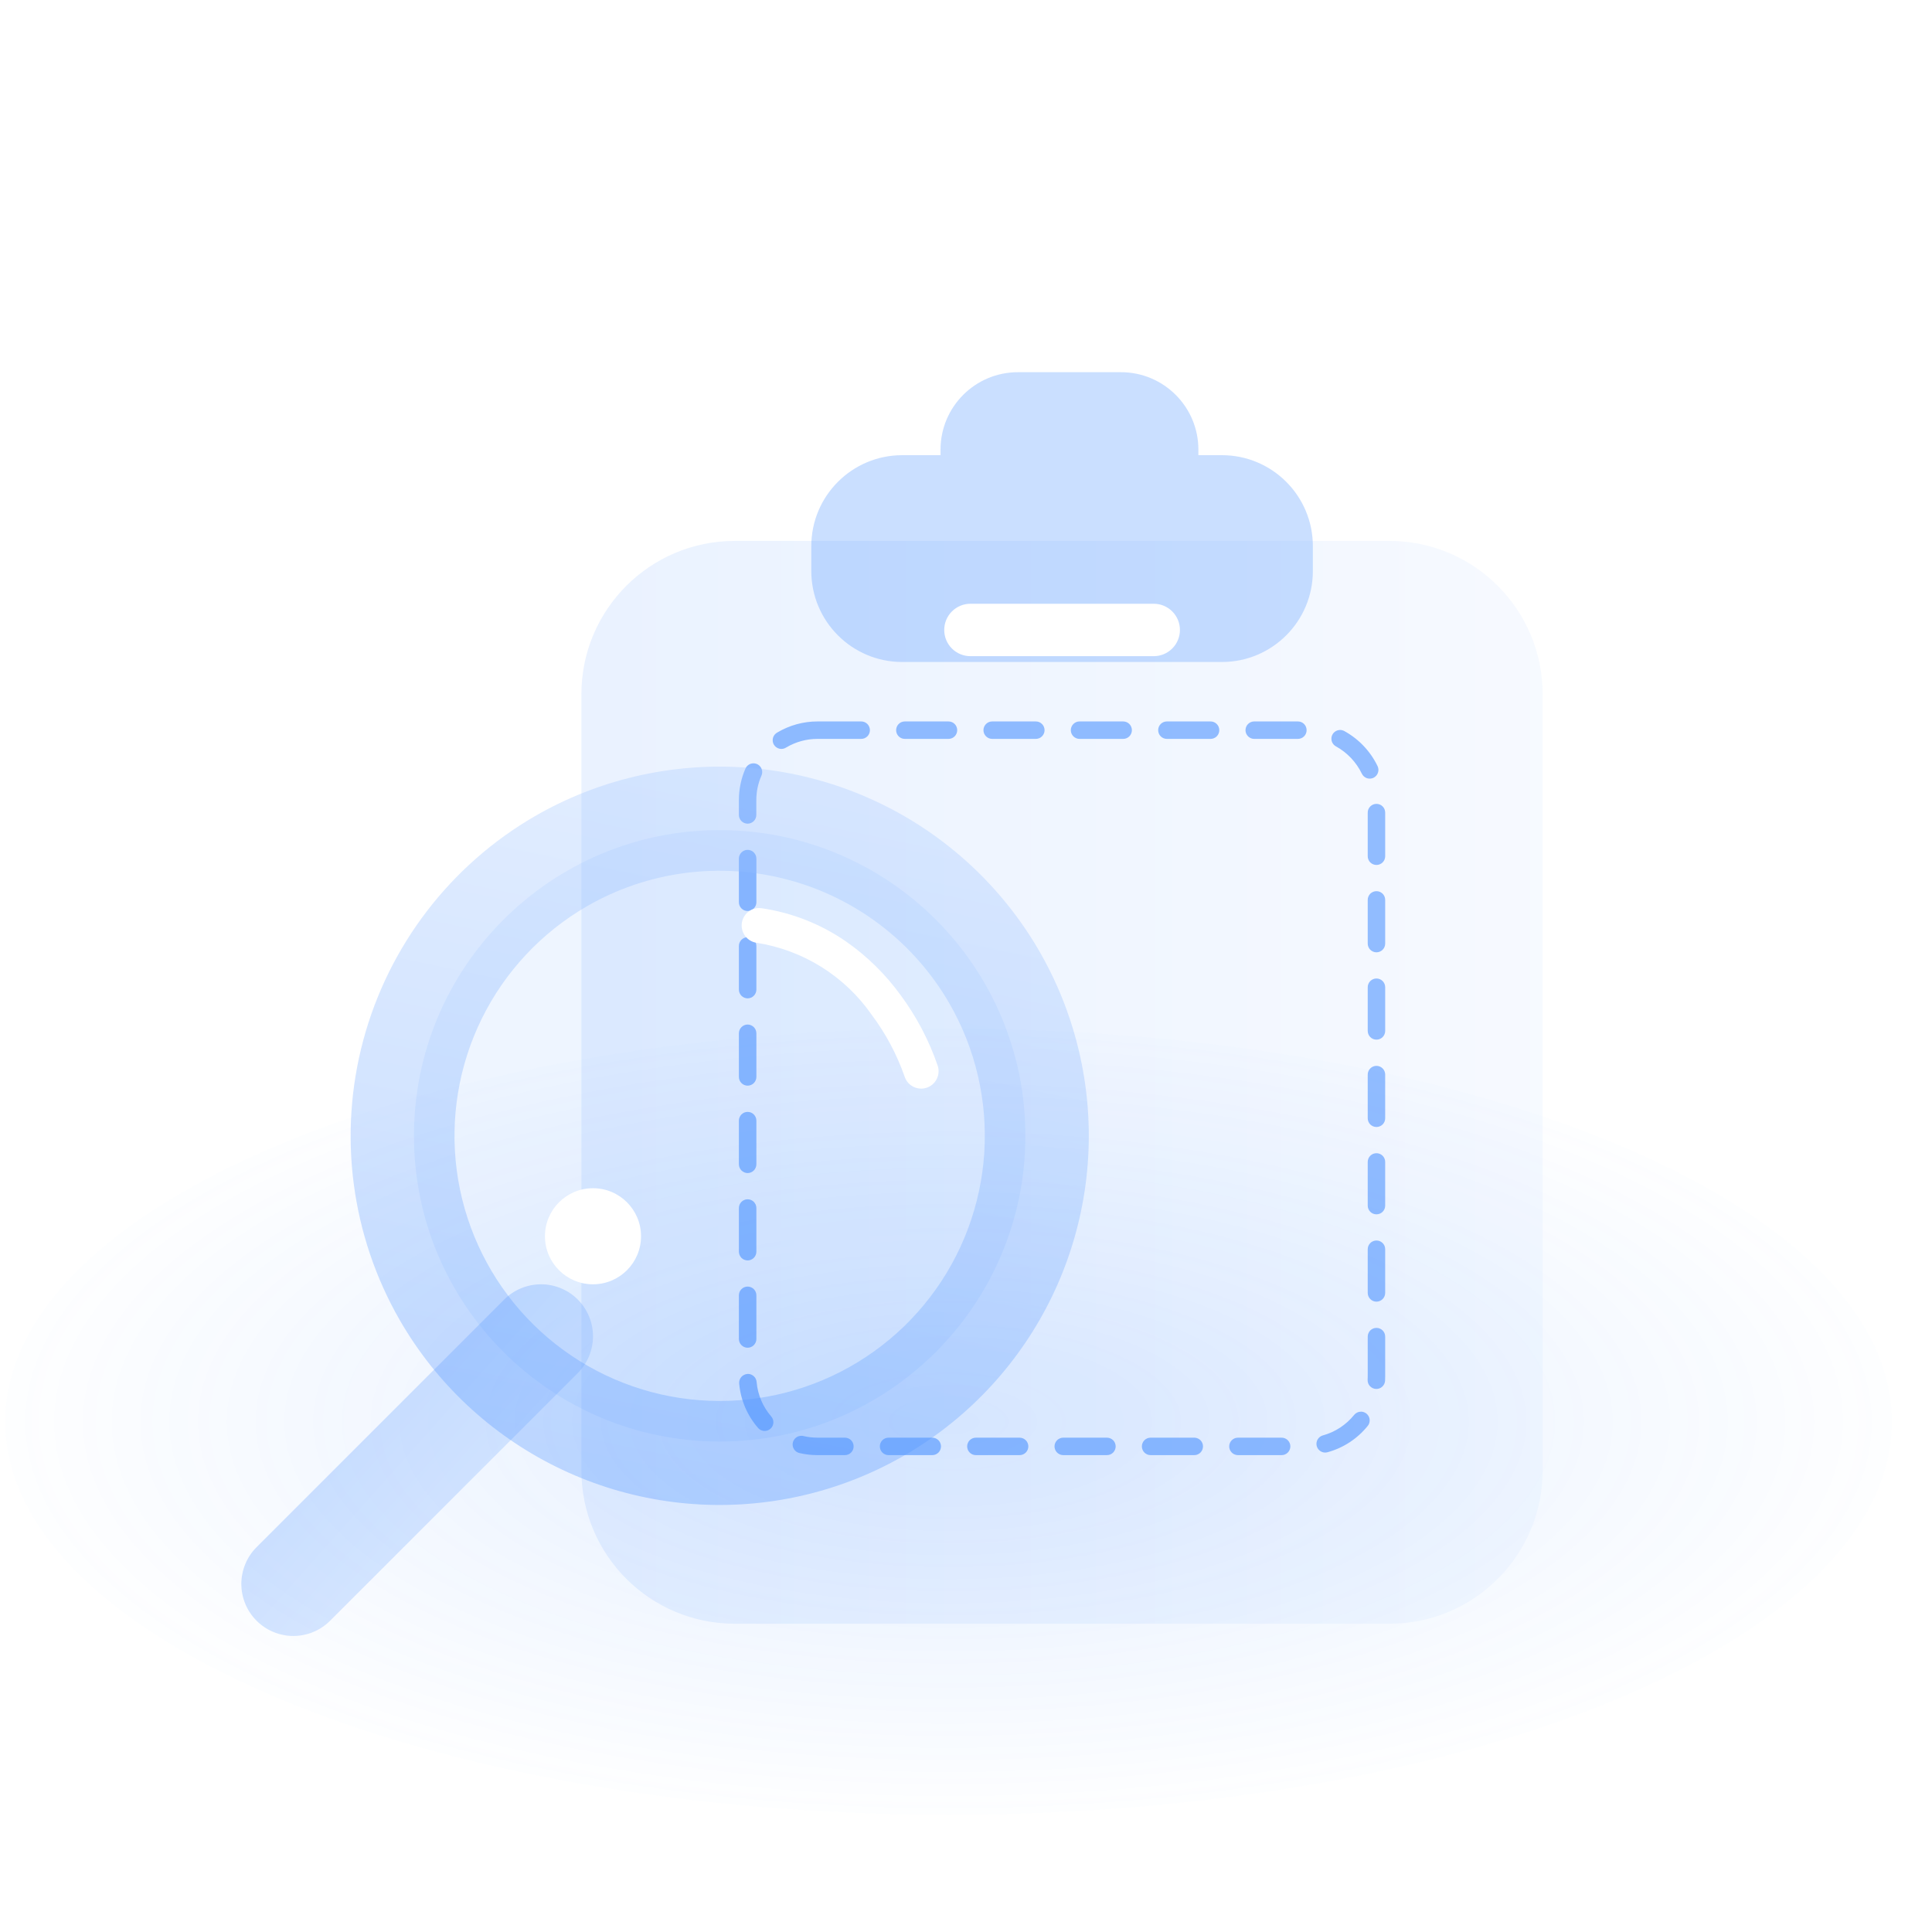 <svg width="60" height="60" viewBox="0 0 60 60" fill="none" xmlns="http://www.w3.org/2000/svg">
<path opacity="0.5" fill-rule="evenodd" clip-rule="evenodd" d="M31.613 11.559H34.813C36.14 11.559 37.217 12.635 37.217 13.963V14.136H37.947C39.507 14.136 40.772 15.4 40.772 16.96V17.735C40.772 19.295 39.507 20.559 37.947 20.559H28.02C26.46 20.559 25.196 19.295 25.196 17.735V16.96C25.196 15.4 26.46 14.136 28.02 14.136H29.209V13.963C29.209 12.635 30.285 11.559 31.613 11.559Z" fill="#2F81FF" fill-opacity="0.5"/>
<path opacity="0.2" d="M29.458 56.358C45.637 56.358 58.754 50.893 58.754 44.152C58.754 37.41 45.637 31.945 29.458 31.945C13.278 31.945 0.162 37.41 0.162 44.152C0.162 50.893 13.278 56.358 29.458 56.358Z" fill="url(#paint0_radial_4184_426452)"/>
<g filter="url(#filter0_b_4184_426452)">
<path d="M43.148 16.799H22.818C20.188 16.799 18.056 18.931 18.056 21.56V45.664C18.056 48.294 20.188 50.426 22.818 50.426H43.148C45.778 50.426 47.909 48.294 47.909 45.664V21.56C47.909 18.931 45.778 16.799 43.148 16.799Z" fill="url(#paint1_linear_4184_426452)" fill-opacity="0.1"/>
</g>
<path d="M35.83 20.378H30.137C30.03 20.378 29.924 20.357 29.826 20.316C29.727 20.275 29.637 20.215 29.562 20.14C29.486 20.064 29.426 19.974 29.385 19.875C29.345 19.777 29.324 19.671 29.324 19.564C29.324 19.348 29.409 19.141 29.562 18.989C29.715 18.836 29.921 18.75 30.137 18.75H35.83C36.046 18.75 36.253 18.836 36.406 18.989C36.558 19.141 36.644 19.348 36.644 19.564C36.644 19.671 36.623 19.777 36.582 19.875C36.541 19.974 36.481 20.064 36.406 20.139C36.33 20.215 36.24 20.275 36.142 20.316C36.043 20.357 35.937 20.378 35.83 20.378Z" fill="white"/>
<path d="M25.387 22.405H26.745C26.78 22.405 26.816 22.412 26.849 22.425C26.881 22.439 26.911 22.459 26.937 22.484C26.962 22.509 26.982 22.539 26.995 22.572C27.009 22.605 27.016 22.64 27.016 22.676C27.016 22.712 27.009 22.747 26.995 22.78C26.982 22.813 26.962 22.843 26.937 22.868C26.911 22.893 26.881 22.913 26.849 22.927C26.816 22.94 26.78 22.947 26.745 22.947H25.387C25.047 22.947 24.714 23.038 24.421 23.211C24.39 23.232 24.356 23.247 24.319 23.254C24.283 23.261 24.245 23.261 24.209 23.253C24.172 23.244 24.138 23.229 24.108 23.207C24.077 23.185 24.052 23.157 24.033 23.125C24.014 23.093 24.002 23.057 23.998 23.02C23.993 22.983 23.997 22.946 24.007 22.91C24.018 22.874 24.036 22.841 24.06 22.812C24.084 22.784 24.114 22.761 24.147 22.744C24.523 22.522 24.951 22.405 25.387 22.405ZM28.1 22.405H29.456C29.528 22.405 29.597 22.433 29.648 22.484C29.699 22.535 29.727 22.604 29.727 22.676C29.727 22.748 29.699 22.817 29.648 22.868C29.597 22.919 29.528 22.947 29.456 22.947H28.101C28.029 22.947 27.96 22.919 27.909 22.868C27.859 22.817 27.83 22.748 27.83 22.676C27.83 22.604 27.859 22.535 27.909 22.484C27.96 22.433 28.029 22.405 28.101 22.405H28.1ZM30.812 22.405H32.168C32.24 22.405 32.309 22.433 32.36 22.484C32.411 22.535 32.44 22.604 32.44 22.676C32.44 22.748 32.411 22.817 32.36 22.868C32.309 22.919 32.24 22.947 32.168 22.947H30.814C30.742 22.947 30.673 22.919 30.622 22.868C30.571 22.817 30.542 22.748 30.542 22.676C30.542 22.604 30.571 22.535 30.622 22.484C30.673 22.433 30.742 22.405 30.814 22.405H30.812ZM33.524 22.405H34.881C34.953 22.405 35.022 22.433 35.073 22.484C35.123 22.535 35.152 22.604 35.152 22.676C35.152 22.748 35.123 22.817 35.073 22.868C35.022 22.919 34.953 22.947 34.881 22.947H33.526C33.455 22.947 33.386 22.919 33.335 22.868C33.284 22.817 33.255 22.748 33.255 22.676C33.255 22.604 33.284 22.535 33.335 22.484C33.386 22.433 33.455 22.405 33.526 22.405H33.524ZM36.237 22.405H37.595C37.667 22.405 37.736 22.433 37.787 22.484C37.838 22.535 37.866 22.604 37.866 22.676C37.866 22.748 37.838 22.817 37.787 22.868C37.736 22.919 37.667 22.947 37.595 22.947H36.239C36.167 22.947 36.098 22.919 36.047 22.868C35.996 22.817 35.968 22.748 35.968 22.676C35.968 22.604 35.996 22.535 36.047 22.484C36.098 22.433 36.167 22.405 36.239 22.405H36.237ZM38.949 22.405H40.307C40.379 22.405 40.448 22.433 40.499 22.484C40.55 22.535 40.578 22.604 40.578 22.676C40.578 22.748 40.55 22.817 40.499 22.868C40.448 22.919 40.379 22.947 40.307 22.947H38.952C38.88 22.947 38.811 22.919 38.76 22.868C38.709 22.817 38.68 22.748 38.68 22.676C38.68 22.604 38.709 22.535 38.76 22.484C38.811 22.433 38.88 22.405 38.952 22.405H38.949ZM41.618 22.67C41.663 22.67 41.708 22.681 41.748 22.703C42.197 22.95 42.559 23.331 42.782 23.793C42.797 23.825 42.806 23.86 42.808 23.895C42.81 23.931 42.805 23.966 42.793 24C42.781 24.034 42.763 24.065 42.739 24.091C42.715 24.118 42.687 24.139 42.655 24.155C42.623 24.17 42.588 24.179 42.552 24.181C42.517 24.183 42.481 24.178 42.447 24.166C42.38 24.142 42.324 24.092 42.293 24.027C42.12 23.668 41.839 23.372 41.489 23.179C41.436 23.15 41.395 23.105 41.37 23.049C41.346 22.994 41.342 22.932 41.356 22.874C41.371 22.816 41.405 22.764 41.453 22.727C41.501 22.69 41.559 22.67 41.62 22.67H41.618ZM23.4 23.706C23.445 23.706 23.489 23.717 23.529 23.738C23.568 23.76 23.602 23.791 23.626 23.829C23.651 23.866 23.666 23.91 23.67 23.954C23.673 23.999 23.666 24.044 23.648 24.086C23.543 24.325 23.488 24.584 23.488 24.846V25.308C23.488 25.344 23.481 25.379 23.467 25.412C23.454 25.445 23.434 25.475 23.409 25.5C23.383 25.525 23.354 25.545 23.321 25.559C23.288 25.573 23.252 25.58 23.217 25.58C23.145 25.579 23.077 25.55 23.026 25.5C22.976 25.449 22.947 25.38 22.947 25.308V24.845C22.947 24.509 23.016 24.176 23.151 23.868C23.172 23.82 23.207 23.779 23.251 23.75C23.295 23.721 23.347 23.706 23.4 23.706ZM42.747 24.965C42.819 24.965 42.888 24.993 42.939 25.044C42.99 25.095 43.018 25.164 43.018 25.236V26.591C43.018 26.663 42.99 26.732 42.939 26.783C42.888 26.833 42.819 26.862 42.747 26.862C42.675 26.862 42.606 26.833 42.555 26.783C42.505 26.732 42.476 26.663 42.476 26.591V25.235C42.476 25.163 42.505 25.094 42.556 25.044C42.607 24.993 42.675 24.965 42.747 24.965ZM23.218 26.393C23.254 26.393 23.289 26.4 23.322 26.414C23.355 26.427 23.385 26.447 23.41 26.473C23.435 26.498 23.455 26.528 23.469 26.561C23.483 26.593 23.49 26.629 23.49 26.664V28.021C23.49 28.056 23.483 28.092 23.469 28.125C23.455 28.157 23.435 28.187 23.41 28.213C23.385 28.238 23.355 28.258 23.322 28.271C23.289 28.285 23.254 28.292 23.218 28.292C23.146 28.292 23.078 28.263 23.027 28.213C22.976 28.162 22.947 28.093 22.947 28.021V26.664C22.947 26.593 22.976 26.523 23.027 26.473C23.078 26.422 23.146 26.393 23.218 26.393ZM42.747 27.676C42.819 27.676 42.888 27.705 42.939 27.755C42.99 27.806 43.018 27.875 43.018 27.947V29.304C43.018 29.375 42.99 29.445 42.939 29.495C42.888 29.546 42.819 29.575 42.747 29.575C42.675 29.575 42.606 29.546 42.555 29.495C42.505 29.445 42.476 29.375 42.476 29.304V27.947C42.476 27.912 42.483 27.876 42.497 27.843C42.51 27.811 42.53 27.781 42.555 27.755C42.581 27.73 42.611 27.71 42.643 27.697C42.676 27.683 42.712 27.676 42.747 27.676ZM23.218 29.106C23.254 29.106 23.289 29.113 23.322 29.127C23.355 29.14 23.385 29.16 23.41 29.185C23.435 29.211 23.455 29.241 23.469 29.273C23.483 29.306 23.49 29.342 23.49 29.377V30.734C23.49 30.769 23.483 30.805 23.469 30.837C23.455 30.87 23.435 30.9 23.41 30.925C23.385 30.951 23.355 30.971 23.322 30.984C23.289 30.998 23.254 31.005 23.218 31.005C23.183 31.005 23.148 30.998 23.114 30.984C23.082 30.97 23.052 30.95 23.026 30.925C23.001 30.9 22.981 30.87 22.968 30.837C22.954 30.804 22.947 30.769 22.947 30.733V29.377C22.947 29.305 22.976 29.236 23.027 29.185C23.078 29.135 23.146 29.106 23.218 29.106ZM42.747 30.388C42.819 30.388 42.888 30.417 42.939 30.468C42.99 30.519 43.018 30.588 43.018 30.66V32.016C43.018 32.088 42.99 32.157 42.939 32.208C42.888 32.259 42.819 32.287 42.747 32.287C42.675 32.287 42.606 32.259 42.555 32.208C42.505 32.157 42.476 32.088 42.476 32.016V30.66C42.476 30.624 42.483 30.589 42.497 30.556C42.51 30.523 42.53 30.493 42.555 30.468C42.581 30.443 42.611 30.423 42.643 30.409C42.676 30.395 42.712 30.388 42.747 30.388ZM23.218 31.818C23.254 31.818 23.289 31.825 23.322 31.839C23.355 31.853 23.385 31.873 23.41 31.898C23.435 31.923 23.455 31.953 23.469 31.986C23.483 32.019 23.49 32.054 23.49 32.09V33.445C23.49 33.48 23.483 33.516 23.469 33.549C23.455 33.581 23.435 33.611 23.41 33.637C23.385 33.662 23.355 33.682 23.322 33.695C23.289 33.709 23.254 33.716 23.218 33.716C23.146 33.716 23.078 33.687 23.027 33.637C22.976 33.586 22.947 33.517 22.947 33.445V32.09C22.947 32.018 22.976 31.949 23.027 31.898C23.078 31.847 23.146 31.818 23.218 31.818ZM42.747 33.101C42.819 33.101 42.888 33.13 42.939 33.181C42.99 33.231 43.018 33.3 43.018 33.372V34.729C43.018 34.801 42.99 34.87 42.939 34.921C42.888 34.971 42.819 35 42.747 35C42.675 35 42.606 34.971 42.555 34.921C42.505 34.87 42.476 34.801 42.476 34.729V33.372C42.476 33.337 42.483 33.301 42.497 33.269C42.51 33.236 42.53 33.206 42.555 33.181C42.581 33.155 42.611 33.136 42.643 33.122C42.676 33.108 42.712 33.101 42.747 33.101ZM23.218 34.531C23.254 34.531 23.289 34.538 23.322 34.551C23.355 34.565 23.385 34.585 23.41 34.61C23.435 34.635 23.455 34.665 23.469 34.698C23.483 34.731 23.49 34.766 23.49 34.802V36.158C23.49 36.194 23.483 36.229 23.469 36.262C23.455 36.295 23.435 36.325 23.41 36.35C23.385 36.375 23.355 36.395 23.322 36.409C23.289 36.423 23.254 36.43 23.218 36.43C23.146 36.43 23.078 36.401 23.027 36.35C22.976 36.299 22.947 36.23 22.947 36.158V34.802C22.947 34.767 22.954 34.731 22.968 34.699C22.981 34.666 23.001 34.636 23.026 34.61C23.052 34.585 23.082 34.565 23.114 34.551C23.148 34.538 23.183 34.531 23.218 34.531ZM42.747 35.814C42.819 35.814 42.888 35.842 42.939 35.893C42.99 35.944 43.018 36.013 43.018 36.085V37.441C43.018 37.513 42.99 37.582 42.939 37.633C42.888 37.684 42.819 37.712 42.747 37.712C42.675 37.712 42.606 37.684 42.555 37.633C42.505 37.582 42.476 37.513 42.476 37.441V36.085C42.476 36.049 42.483 36.014 42.497 35.981C42.51 35.948 42.53 35.918 42.555 35.893C42.581 35.868 42.611 35.848 42.643 35.834C42.676 35.821 42.712 35.814 42.747 35.814ZM23.218 37.245C23.254 37.245 23.289 37.252 23.322 37.265C23.355 37.279 23.385 37.299 23.41 37.324C23.435 37.349 23.455 37.379 23.469 37.412C23.483 37.445 23.49 37.48 23.49 37.516V38.872C23.49 38.908 23.483 38.943 23.469 38.976C23.455 39.009 23.435 39.039 23.41 39.064C23.385 39.089 23.355 39.109 23.322 39.123C23.289 39.137 23.254 39.144 23.218 39.144C23.183 39.144 23.147 39.136 23.114 39.123C23.081 39.109 23.051 39.089 23.026 39.064C23.001 39.038 22.981 39.008 22.968 38.975C22.954 38.942 22.947 38.907 22.947 38.871V37.515C22.948 37.443 22.976 37.374 23.027 37.324C23.078 37.273 23.147 37.245 23.218 37.245ZM42.747 38.525C42.819 38.525 42.888 38.553 42.939 38.604C42.99 38.655 43.018 38.724 43.018 38.796V40.152C43.018 40.224 42.99 40.293 42.939 40.344C42.888 40.395 42.819 40.424 42.747 40.424C42.675 40.424 42.606 40.395 42.555 40.344C42.505 40.293 42.476 40.224 42.476 40.152V38.798C42.476 38.762 42.483 38.726 42.496 38.693C42.51 38.66 42.53 38.63 42.555 38.605C42.58 38.579 42.61 38.559 42.643 38.546C42.676 38.532 42.712 38.525 42.747 38.525ZM23.218 39.956C23.254 39.956 23.289 39.963 23.322 39.977C23.355 39.99 23.385 40.01 23.41 40.035C23.435 40.061 23.455 40.09 23.469 40.123C23.483 40.156 23.49 40.192 23.49 40.227V41.584C23.49 41.619 23.483 41.654 23.469 41.687C23.455 41.72 23.435 41.75 23.41 41.775C23.385 41.8 23.355 41.821 23.322 41.834C23.289 41.848 23.254 41.855 23.218 41.855C23.146 41.855 23.078 41.826 23.027 41.775C22.976 41.724 22.947 41.656 22.947 41.584V40.227C22.947 40.155 22.976 40.086 23.027 40.035C23.078 39.985 23.146 39.956 23.218 39.956ZM42.747 41.239C42.819 41.239 42.888 41.267 42.939 41.318C42.99 41.369 43.018 41.438 43.018 41.51V42.75C43.018 42.794 43.018 42.838 43.015 42.882C43.01 42.953 42.978 43.019 42.924 43.067C42.871 43.114 42.801 43.139 42.73 43.135C42.658 43.131 42.592 43.099 42.544 43.047C42.495 42.994 42.47 42.924 42.473 42.853C42.473 42.819 42.476 42.784 42.476 42.75V41.51C42.476 41.438 42.505 41.369 42.555 41.318C42.606 41.267 42.675 41.239 42.747 41.239ZM23.227 42.668C23.295 42.668 23.36 42.694 23.41 42.74C23.46 42.785 23.491 42.848 23.497 42.916C23.531 43.313 23.691 43.69 23.952 43.991C23.976 44.018 23.994 44.049 24.005 44.083C24.016 44.117 24.02 44.152 24.018 44.188C24.015 44.223 24.006 44.258 23.99 44.29C23.974 44.322 23.952 44.35 23.925 44.373C23.898 44.397 23.866 44.414 23.833 44.426C23.799 44.437 23.763 44.441 23.727 44.439C23.692 44.436 23.657 44.427 23.625 44.411C23.594 44.395 23.565 44.373 23.542 44.346C23.206 43.959 23 43.475 22.956 42.965C22.953 42.929 22.957 42.894 22.968 42.86C22.979 42.826 22.996 42.794 23.019 42.767C23.042 42.74 23.07 42.717 23.102 42.701C23.133 42.684 23.168 42.674 23.203 42.671L23.227 42.668ZM42.267 43.84C42.318 43.841 42.368 43.855 42.411 43.883C42.454 43.91 42.488 43.949 42.51 43.994C42.532 44.04 42.541 44.092 42.535 44.142C42.529 44.193 42.51 44.241 42.478 44.28C42.157 44.68 41.717 44.968 41.222 45.102C41.153 45.12 41.08 45.11 41.018 45.074C40.957 45.038 40.912 44.98 40.893 44.911C40.874 44.842 40.883 44.769 40.918 44.707C40.953 44.645 41.011 44.599 41.079 44.579C41.464 44.474 41.806 44.25 42.056 43.939C42.082 43.908 42.114 43.883 42.151 43.866C42.187 43.849 42.227 43.84 42.267 43.841V43.84ZM24.887 44.59C24.908 44.59 24.929 44.592 24.95 44.597C25.094 44.631 25.242 44.648 25.39 44.648H26.239C26.311 44.648 26.38 44.676 26.431 44.727C26.482 44.778 26.51 44.847 26.51 44.919C26.51 44.991 26.482 45.06 26.431 45.111C26.38 45.161 26.311 45.19 26.239 45.19H25.387C25.198 45.19 25.009 45.168 24.825 45.125C24.76 45.11 24.703 45.071 24.665 45.017C24.627 44.962 24.61 44.896 24.617 44.83C24.625 44.764 24.657 44.703 24.706 44.658C24.756 44.614 24.82 44.59 24.887 44.59H24.887ZM27.596 44.648H28.952C29.024 44.648 29.093 44.677 29.144 44.727C29.195 44.778 29.223 44.847 29.223 44.919C29.223 44.991 29.195 45.06 29.144 45.111C29.093 45.162 29.024 45.19 28.952 45.19H27.595C27.523 45.19 27.454 45.162 27.403 45.111C27.353 45.06 27.324 44.991 27.324 44.919C27.324 44.847 27.353 44.778 27.403 44.727C27.454 44.677 27.523 44.648 27.595 44.648H27.596ZM30.308 44.648H31.664C31.736 44.648 31.805 44.677 31.856 44.727C31.907 44.778 31.936 44.847 31.936 44.919C31.936 44.991 31.907 45.06 31.856 45.111C31.805 45.162 31.736 45.19 31.664 45.19H30.307C30.235 45.19 30.166 45.162 30.115 45.111C30.065 45.06 30.036 44.991 30.036 44.919C30.036 44.847 30.065 44.778 30.115 44.727C30.166 44.677 30.235 44.648 30.307 44.648H30.308ZM33.02 44.648H34.377C34.449 44.648 34.518 44.677 34.569 44.727C34.619 44.778 34.648 44.847 34.648 44.919C34.648 44.991 34.619 45.06 34.569 45.111C34.518 45.162 34.449 45.19 34.377 45.19H33.02C32.949 45.19 32.88 45.162 32.829 45.111C32.778 45.06 32.749 44.991 32.749 44.919C32.749 44.847 32.778 44.778 32.829 44.727C32.88 44.677 32.949 44.648 33.02 44.648ZM35.733 44.648H37.089C37.161 44.648 37.23 44.677 37.281 44.727C37.332 44.778 37.36 44.847 37.36 44.919C37.36 44.991 37.332 45.06 37.281 45.111C37.23 45.162 37.161 45.19 37.089 45.19H35.733C35.661 45.19 35.592 45.162 35.541 45.111C35.491 45.06 35.462 44.991 35.462 44.919C35.462 44.847 35.491 44.778 35.541 44.727C35.592 44.677 35.661 44.648 35.733 44.648H35.733ZM38.445 44.648H39.802C39.873 44.648 39.943 44.677 39.993 44.727C40.044 44.778 40.073 44.847 40.073 44.919C40.073 44.991 40.044 45.06 39.993 45.111C39.943 45.162 39.873 45.19 39.802 45.19H38.446C38.374 45.19 38.305 45.162 38.254 45.111C38.203 45.06 38.174 44.991 38.174 44.919C38.174 44.847 38.203 44.778 38.254 44.727C38.305 44.677 38.374 44.648 38.446 44.648H38.445Z" fill="#2F81FF" fill-opacity="0.5"/>
<g filter="url(#filter1_b_4184_426452)">
<path d="M9.11 50.806C9.322 50.806 9.532 50.765 9.728 50.683C9.924 50.602 10.102 50.483 10.252 50.333L17.943 42.642C18.093 42.492 18.212 42.314 18.293 42.118C18.374 41.922 18.416 41.712 18.416 41.5C18.416 41.288 18.374 41.078 18.293 40.882C18.212 40.686 18.093 40.508 17.943 40.358C17.793 40.208 17.615 40.089 17.419 40.008C17.223 39.927 17.013 39.885 16.801 39.885C16.589 39.885 16.379 39.927 16.183 40.008C15.987 40.089 15.809 40.208 15.659 40.358L7.968 48.049C7.818 48.199 7.699 48.377 7.618 48.573C7.537 48.769 7.495 48.979 7.495 49.191C7.495 49.403 7.537 49.613 7.618 49.809C7.699 50.005 7.818 50.183 7.968 50.333C8.118 50.483 8.296 50.602 8.492 50.683C8.688 50.765 8.898 50.806 9.11 50.806Z" fill="url(#paint2_linear_4184_426452)" fill-opacity="0.3"/>
</g>
<g filter="url(#filter2_b_4184_426452)">
<path d="M22.35 44.768C27.593 44.768 31.844 40.517 31.844 35.274C31.844 30.03 27.593 25.78 22.35 25.78C17.106 25.78 12.856 30.03 12.856 35.274C12.856 40.517 17.106 44.768 22.35 44.768Z" fill="#2F81FF" fill-opacity="0.08"/>
</g>
<path d="M28.609 33.809C28.493 33.809 28.38 33.772 28.286 33.703C28.193 33.634 28.125 33.537 28.091 33.426C27.85 32.741 27.506 32.096 27.071 31.515C26.657 30.92 26.126 30.415 25.512 30.031C24.897 29.646 24.211 29.391 23.495 29.279C23.352 29.257 23.224 29.18 23.139 29.064C23.054 28.949 23.018 28.804 23.039 28.662C23.058 28.533 23.123 28.416 23.221 28.331C23.32 28.247 23.445 28.2 23.575 28.2C23.602 28.2 23.629 28.202 23.655 28.206C24.6 28.345 25.5 28.701 26.285 29.246C26.933 29.7 27.5 30.259 27.965 30.898C28.464 31.571 28.855 32.316 29.125 33.108C29.167 33.245 29.153 33.394 29.085 33.521C29.018 33.648 28.903 33.743 28.765 33.785C28.715 33.801 28.662 33.809 28.609 33.809Z" fill="white"/>
<path d="M18.416 39.885C19.24 39.885 19.908 39.217 19.908 38.393C19.908 37.569 19.24 36.901 18.416 36.901C17.592 36.901 16.924 37.569 16.924 38.393C16.924 39.217 17.592 39.885 18.416 39.885Z" fill="white"/>
<g filter="url(#filter3_b_4184_426452)">
<path d="M12.42 41.006C13.554 42.97 15.245 44.553 17.279 45.556C19.312 46.559 21.598 46.936 23.846 46.64C26.094 46.344 28.204 45.388 29.908 43.893C31.613 42.398 32.836 40.431 33.423 38.241C34.01 36.05 33.934 33.735 33.205 31.588C32.477 29.441 31.127 27.558 29.328 26.178C27.53 24.797 25.362 23.981 23.099 23.833C20.837 23.685 18.581 24.211 16.617 25.344C13.987 26.867 12.068 29.372 11.281 32.308C10.494 35.244 10.904 38.372 12.42 41.006ZM29.481 31.156C30.295 32.566 30.673 34.187 30.567 35.812C30.46 37.437 29.874 38.994 28.883 40.286C27.891 41.579 26.539 42.548 24.997 43.071C23.454 43.595 21.791 43.649 20.218 43.228C18.645 42.806 17.232 41.928 16.158 40.703C15.084 39.478 14.398 37.963 14.185 36.348C13.973 34.733 14.244 33.092 14.964 31.631C15.684 30.171 16.822 28.956 18.232 28.142C20.124 27.052 22.371 26.758 24.48 27.323C26.589 27.888 28.387 29.266 29.481 31.156Z" fill="url(#paint3_linear_4184_426452)" fill-opacity="0.3"/>
</g>
<defs>
<filter id="filter0_b_4184_426452" x="8.056" y="6.799" width="49.853" height="53.626" filterUnits="userSpaceOnUse" color-interpolation-filters="sRGB">
<feFlood flood-opacity="0" result="BackgroundImageFix"/>
<feGaussianBlur in="BackgroundImageFix" stdDeviation="5"/>
<feComposite in2="SourceAlpha" operator="in" result="effect1_backgroundBlur_4184_426452"/>
<feBlend mode="normal" in="SourceGraphic" in2="effect1_backgroundBlur_4184_426452" result="shape"/>
</filter>
<filter id="filter1_b_4184_426452" x="-2.505" y="29.885" width="30.921" height="30.921" filterUnits="userSpaceOnUse" color-interpolation-filters="sRGB">
<feFlood flood-opacity="0" result="BackgroundImageFix"/>
<feGaussianBlur in="BackgroundImageFix" stdDeviation="5"/>
<feComposite in2="SourceAlpha" operator="in" result="effect1_backgroundBlur_4184_426452"/>
<feBlend mode="normal" in="SourceGraphic" in2="effect1_backgroundBlur_4184_426452" result="shape"/>
</filter>
<filter id="filter2_b_4184_426452" x="2.856" y="15.78" width="38.988" height="38.988" filterUnits="userSpaceOnUse" color-interpolation-filters="sRGB">
<feFlood flood-opacity="0" result="BackgroundImageFix"/>
<feGaussianBlur in="BackgroundImageFix" stdDeviation="5"/>
<feComposite in2="SourceAlpha" operator="in" result="effect1_backgroundBlur_4184_426452"/>
<feBlend mode="normal" in="SourceGraphic" in2="effect1_backgroundBlur_4184_426452" result="shape"/>
</filter>
<filter id="filter3_b_4184_426452" x="0.89" y="13.809" width="42.924" height="42.93" filterUnits="userSpaceOnUse" color-interpolation-filters="sRGB">
<feFlood flood-opacity="0" result="BackgroundImageFix"/>
<feGaussianBlur in="BackgroundImageFix" stdDeviation="5"/>
<feComposite in2="SourceAlpha" operator="in" result="effect1_backgroundBlur_4184_426452"/>
<feBlend mode="normal" in="SourceGraphic" in2="effect1_backgroundBlur_4184_426452" result="shape"/>
</filter>
<radialGradient id="paint0_radial_4184_426452" cx="0" cy="0" r="1" gradientUnits="userSpaceOnUse" gradientTransform="translate(29.458 44.152) scale(29.296 12.206)">
<stop stop-color="#2F81FF" stop-opacity="0.678"/>
<stop offset="1" stop-color="#2F81FF" stop-opacity="0.039"/>
</radialGradient>
<linearGradient id="paint1_linear_4184_426452" x1="18.056" y1="33.612" x2="47.909" y2="33.612" gradientUnits="userSpaceOnUse">
<stop stop-color="#2F81FF"/>
<stop offset="1" stop-color="#AECEFF"/>
</linearGradient>
<linearGradient id="paint2_linear_4184_426452" x1="7.102" y1="40.114" x2="18.11" y2="49.954" gradientUnits="userSpaceOnUse">
<stop stop-color="#2F81FF"/>
<stop offset="1" stop-color="#AECEFF"/>
</linearGradient>
<linearGradient id="paint3_linear_4184_426452" x1="18.982" y1="51.409" x2="25.317" y2="21.062" gradientUnits="userSpaceOnUse">
<stop stop-color="#2F81FF"/>
<stop offset="1" stop-color="#AECEFF"/>
</linearGradient>
</defs>
</svg>
